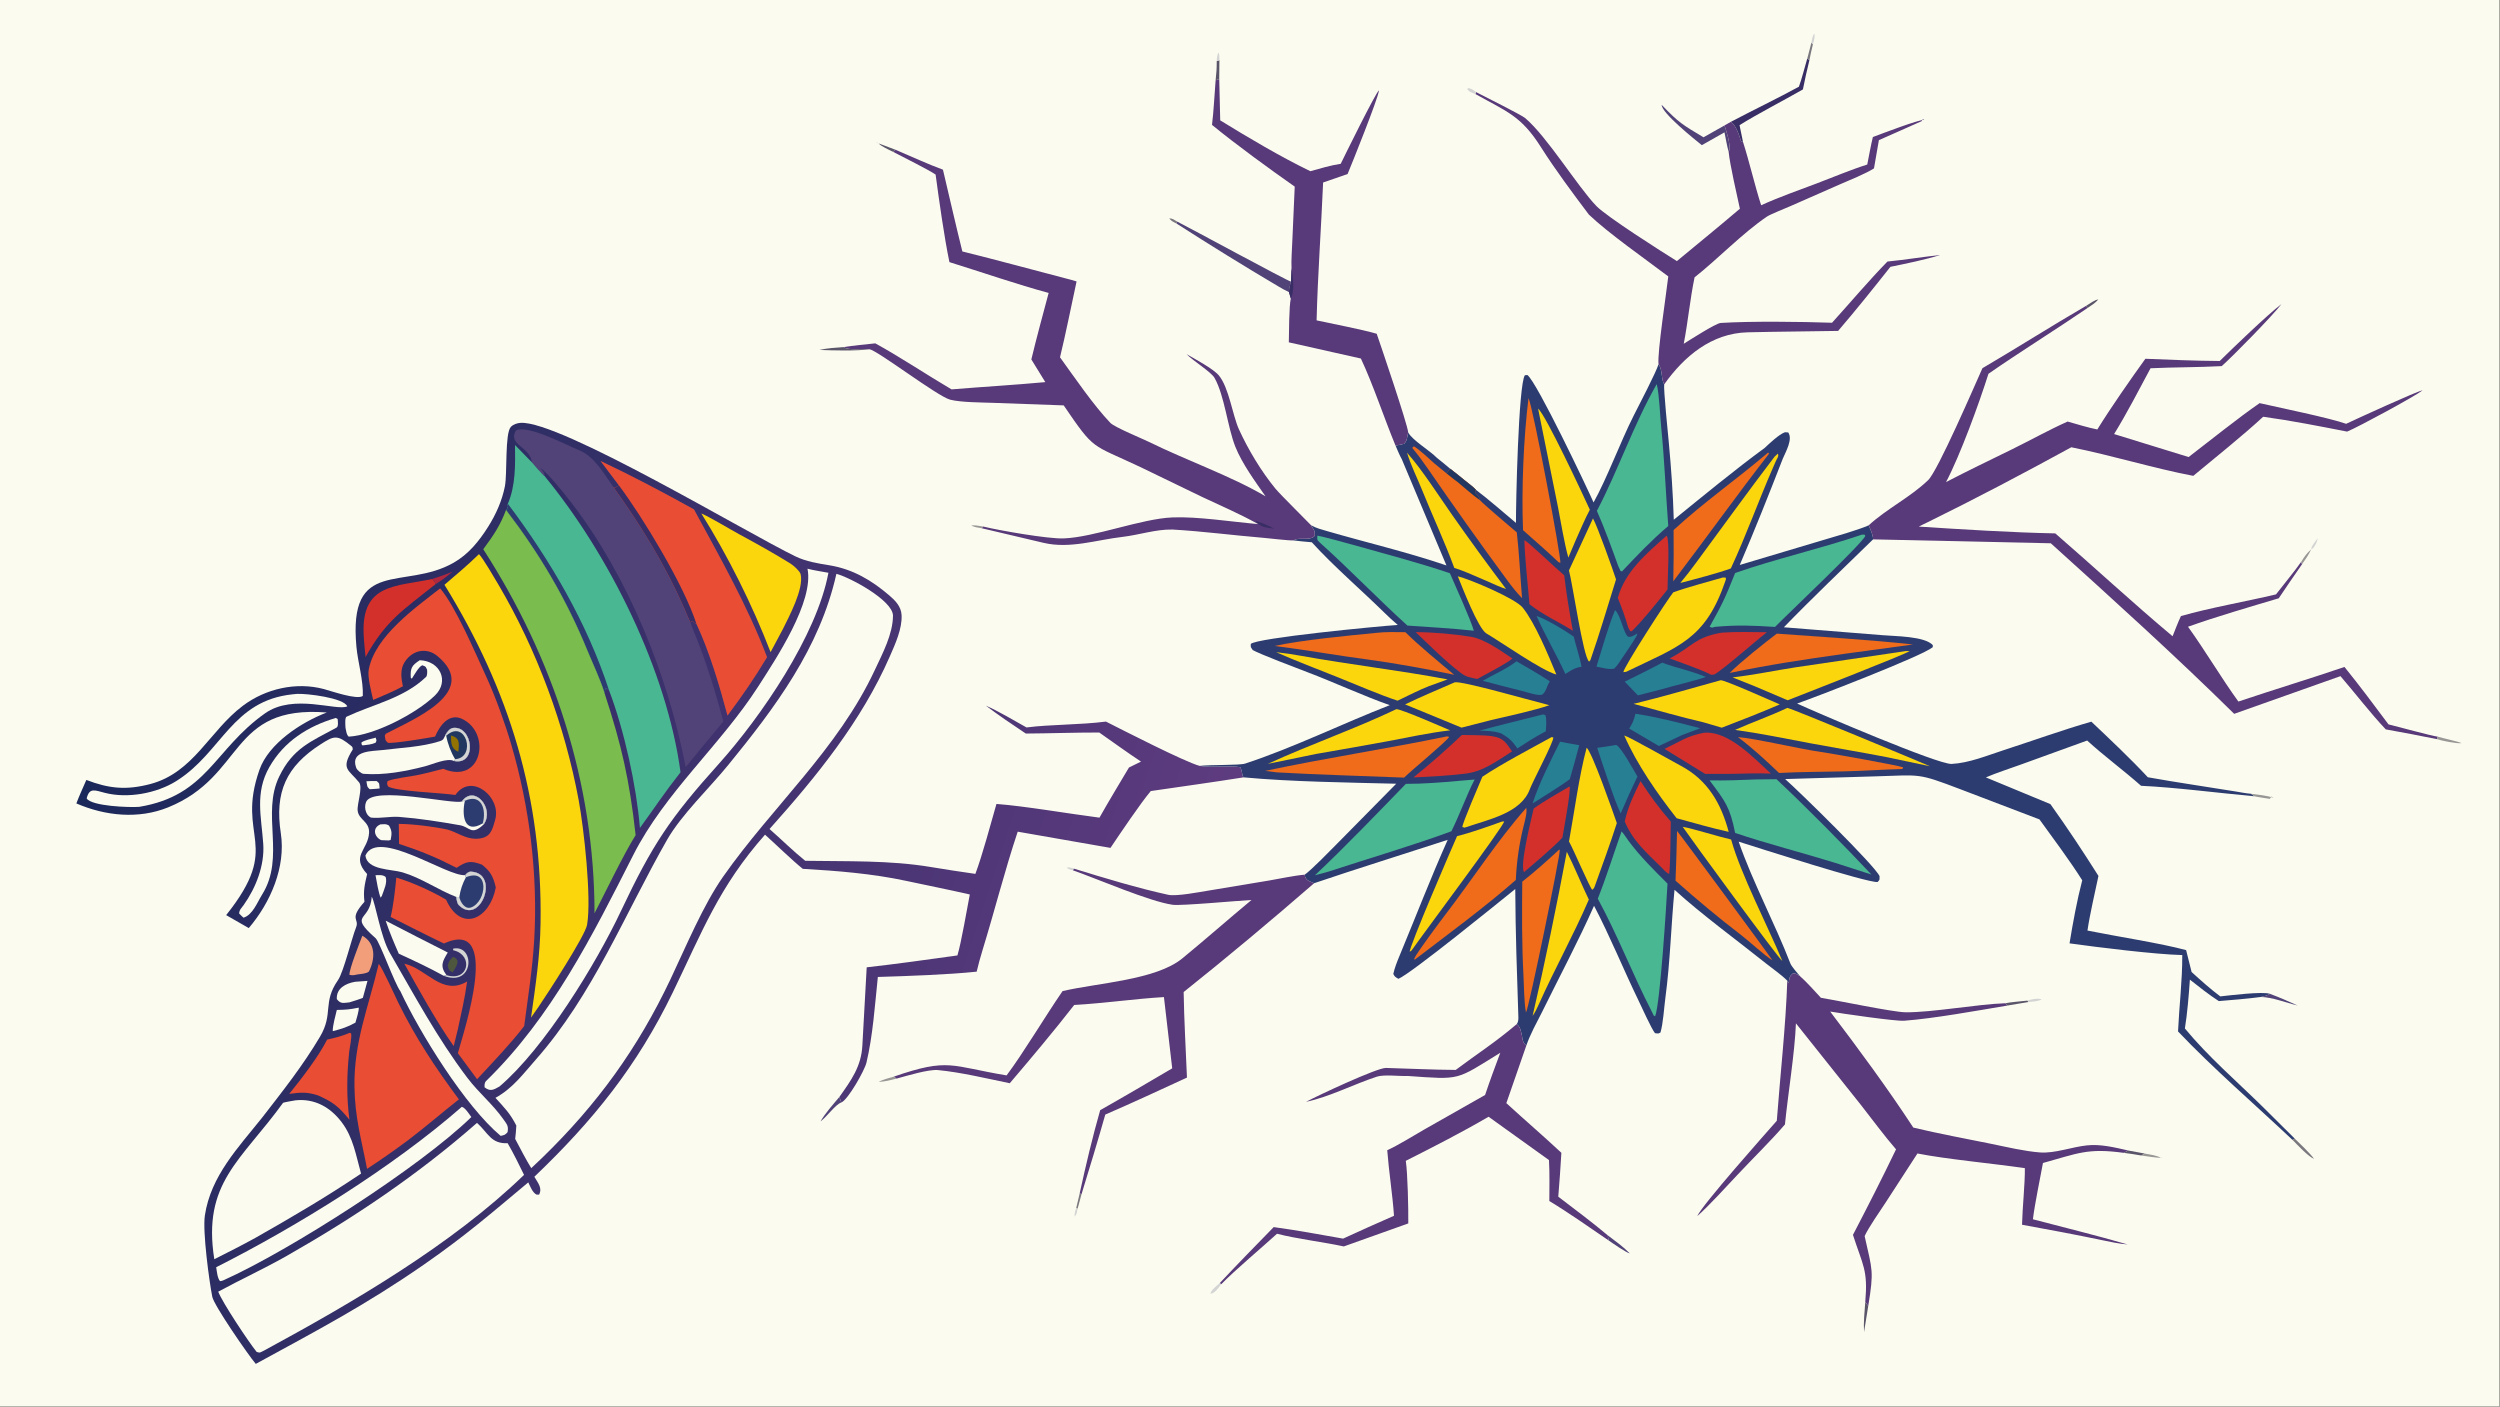 <?xml version="1.0" encoding="UTF-8"?> <svg xmlns="http://www.w3.org/2000/svg" xmlns:xlink="http://www.w3.org/1999/xlink" width="3839" height="2160" viewBox="0 0 3839 2160"><rect x="0" y="0" width="3839" height="2160" fill="#333333" stroke="none"/><path fill="#FBFCEF" transform="matrix(2.109 0 0 2.109 6.10352e-05 0)" d="M0 0L1820 0L1820 1024L0 1024L0 0Z"></path><defs><linearGradient id="gradient_0" gradientUnits="userSpaceOnUse" x1="59.745" y1="576.117" x2="817.753" y2="822.25"><stop offset="0" stop-color="#1B285A"></stop><stop offset="1" stop-color="#5E3B7F"></stop></linearGradient></defs><path fill="url(#gradient_0)" transform="matrix(2.109 0 0 2.109 6.10352e-05 0)" d="M62.87 567.885C79.322 574.226 91.954 575.45 109.327 570.902C140.958 562.621 152.532 532.138 176.851 513.87C193.427 501.418 215.699 496.319 235.858 501.733C240.985 503.084 260.132 509.837 264.165 506.716C264.665 495.5 260.558 482.231 259.512 470.887C253.46 405.273 294.217 430.254 330.227 409.77C341.128 403.57 348.846 393.983 355.43 383.546C361.114 374.534 365.511 364.646 367.611 354.167C369.448 344.996 367.502 315.41 371.982 310.805C373.747 308.992 376.482 308.068 378.951 307.894C407.251 305.902 544.478 388.422 579.195 405.12C587.129 408.935 595.37 410.187 603.943 411.599C620.869 414.387 634.504 422.4 647.472 433.507C651.932 437.326 656.108 441.607 656.458 447.757C657.023 457.692 651.793 469.036 647.885 477.971C627.183 525.301 594.453 565.461 560.306 603.617C568.985 611.203 577.367 619.584 586.307 626.765C616.452 627.266 647.749 626.288 677.489 631.247C688.322 633.054 699.317 634.743 710.189 636.286C715.488 622.114 721.177 600.354 725.542 585.369C746.234 586.909 778.684 592.566 800.538 595.344C807.474 583.078 814.792 570.965 822.008 558.856L830.781 554.524C820.826 547.954 810.221 540.235 800.395 533.358C782.872 533.333 764.62 533.998 746.914 534.112C736.757 527.326 727.585 521.166 717.829 513.803C727.024 517.827 738.471 524.651 747.431 529.671C764.963 527.408 786.152 527.851 805.258 525.402C816.434 531.04 862.868 554.887 873.52 557.666L874.312 557.781C882.744 558.943 896.021 557.273 903.109 558.621C904.635 561.812 904.28 564.884 905.48 566.01C883.07 569.558 860.38 572.704 837.913 575.98C830.766 584.359 815.155 607.526 808.556 617.364L741.015 605.558C731.559 633.838 724.231 663.101 715.451 691.625C713.843 696.848 712.397 702.174 711.126 707.491C690.143 709.676 660.416 710.694 639.178 711.344C637.106 731.092 635.514 754.537 630.866 773.789C629.477 779.543 617.522 800.565 612.672 802.701L611.123 798.758C619.703 786.67 627.021 776.65 627.885 761.526C628.975 742.459 630.051 723.4 631.055 704.325C652.932 701.851 675.29 698.707 697.104 695.669C699.903 686.575 704.087 661.703 706.133 651.285C690.693 647.748 675.171 644.686 659.69 641.36C635.214 636.102 609.542 634.05 584.539 632.619C577.01 626.606 564.718 614.647 557.032 607.74C523.474 645.655 511.253 678.467 489.824 722.686C463.908 776.164 431.956 815.866 389.074 856.826C391.63 861.248 395.077 864.952 392.506 869.839L390.596 869.804C387.625 868.109 386.19 864.102 384.648 860.908C356.933 884.015 339.201 899.557 308.621 920.786C266.108 950.3 230.694 968.784 186.23 993.076C180.608 986.417 155.81 950.52 154.564 944.206C152.385 933.164 147.403 896.82 149.167 885.012C153.481 856.119 173.612 835.451 190.904 813.71C205.86 794.404 220.485 775.968 232.959 754.916C243.087 737.826 234.553 730.247 246.156 713.559C250.108 707.876 256.248 682.666 259.25 675.278C261.916 668.715 253.732 669.67 265.37 656.603C264.406 648.566 265.538 644.086 267.316 636.412C255.142 623.215 268.043 618.977 268.728 606.407C269.176 598.171 261.177 596.947 260.437 590.339C259.722 586.059 264.375 573.281 261.468 569.682C253.797 560.185 247.795 560.166 256.857 545.679C256.663 544.076 256.874 544.057 255.573 542.988C245.558 534.827 243.238 535.672 233.704 541.777C208.388 557.987 199.897 576.713 204.465 606.703C208.197 631.197 197.07 657.037 181.135 675.75L164.673 666.315C206.311 614.177 171.367 610.505 188.908 560.507C195.56 541.547 218.955 526.007 237.95 518.784C166.487 513.112 178.71 565.048 122.391 587.864C100.913 596.565 76.732 594.164 55.598 584.989C57.617 579.588 60.534 573.264 62.87 567.885Z"></path><path fill="#FBFCEF" transform="matrix(2.109 0 0 2.109 6.10352e-05 0)" d="M608.994 417.818C618.701 420.343 649.732 436.898 650.202 448.107C650.145 461.787 642.542 475.865 637.064 487.636C610.11 545.556 562.411 587.106 526.481 638.364C511.961 659.078 499.391 689.361 488.236 712.907C464.293 763.445 434.909 804 394.884 842.908L386.824 850.553C382.911 844.3 378.676 835.899 375.117 829.267C375.542 826.347 375.725 822.56 375.95 819.556C371.467 810.718 367.332 806.604 360.739 799.361C373.333 792.415 380.875 782.011 390.038 771.625C431.912 724.162 454.815 665.595 485.721 611.456C496.084 593.302 516.423 573.938 530.081 557.203C564.375 515.181 596.918 471.907 608.994 417.818Z"></path><path fill="#E94D34" transform="matrix(2.109 0 0 2.109 6.10352e-05 0)" d="M320.482 428.398C332.084 442.193 346.032 475.39 353.926 492.424C360.616 506.86 367.878 527.091 372.344 542.371C385.652 587.91 391.733 637.011 388.963 684.413C387.718 705.484 384.413 726.228 381.67 747.09C371.75 760.006 358.47 773.88 347.377 785.81L333.377 766.833C337.741 750.802 365.658 667.695 323.228 686.975C310.296 680.827 297.228 674.085 284.408 667.642C286.447 659.57 287.792 647.225 288.563 638.97C299.953 642.352 314.602 648.985 324.779 655.031C335.734 679.474 356.711 669.148 361.002 646.171C359.144 638.268 357.186 634.543 350.971 629.584C342.815 626.545 339.757 626.929 332.483 631.877C317.183 624.044 306.777 619.822 290.558 614.451L290.362 599.88C300.507 599.929 315.944 601.891 325.84 604.04C332.875 606.019 338.632 610.623 346.236 610.738C356.967 610.618 358.268 605.035 360.573 596.789C365.123 580.508 343.755 562.811 332.12 578.085L331.554 578.835C321.363 577.241 288.028 576.198 282.559 572.632C281.619 570.281 281.778 571.282 282.164 568.776C286.604 566.693 299.809 565.307 305.339 564.066C311.309 562.725 316.694 561.365 322.669 559.76C350.781 571.635 357.953 534.353 336.974 523.685C326.964 518.595 320.074 528.524 316.784 536.33C312.057 537.245 285.45 541.703 282.358 540.795C280.157 538.465 280.852 539.499 280.159 535.699C280.384 535.235 280.608 534.77 280.832 534.306C299.828 524.183 350.419 504.046 318.411 477.619C310.99 471.491 300.642 472.853 294.701 481.974C291.169 487.396 292.124 493.738 293.342 499.709C286.551 503.427 278.868 506.561 271.716 509.643C270.39 503.983 267.452 492.9 268.489 487.461C273.156 462.992 302.736 442.335 320.482 428.398Z"></path><path fill="#514378" transform="matrix(2.109 0 0 2.109 6.10352e-05 0)" d="M387.245 336.614C386.244 325.284 369.606 324.136 375.594 313.492C384.303 308.887 412.826 324.318 421.134 327.568C432.684 332.087 439.605 344.66 446.562 354.552L448.094 354.944L450.635 353.409L437.269 335.654C460.496 346.639 482.828 358.415 505.285 370.905C524.123 405.736 544.443 441.372 558.496 478.502C548.915 494.5 540.761 506.107 529.718 521.03C524.034 499.667 516.467 474.115 507.011 454.084C505.436 453.758 505.633 453.485 504.281 452.096L502.715 453.102C503.517 455.69 504.726 458.672 505.768 461.222C514.364 482.274 520.758 503.387 526.715 525.318C517.426 536.248 508.366 547.436 499.281 558.543C486.423 491.786 457.278 419.303 415.485 365.318C410.844 359.322 399.019 344.486 393.197 340.445C395.35 343.322 396.314 343.611 396.61 346.761C395.172 345.885 388.457 338.123 387.245 336.614Z"></path><path fill="#E94D34" transform="matrix(2.109 0 0 2.109 6.10352e-05 0)" d="M437.269 335.654C460.496 346.639 482.828 358.415 505.285 370.905C524.123 405.736 544.443 441.372 558.496 478.502C548.915 494.5 540.761 506.107 529.718 521.03C524.034 499.667 516.467 474.115 507.011 454.084C505.436 453.758 505.633 453.485 504.281 452.096L502.715 453.102C501.058 449.997 499.565 445.996 498.121 442.722C484.239 411.24 466.629 382.53 446.562 354.552L448.094 354.944L450.635 353.409L437.269 335.654Z"></path><path fill="#382E65" transform="matrix(2.109 0 0 2.109 6.10352e-05 0)" d="M450.635 353.409C468.141 376.81 498.096 426.199 507.011 454.084C505.436 453.758 505.633 453.485 504.281 452.096L502.715 453.102C501.058 449.997 499.565 445.996 498.121 442.722C484.239 411.24 466.629 382.53 446.562 354.552L448.094 354.944L450.635 353.409Z"></path><path fill="#FBFCEF" transform="matrix(2.109 0 0 2.109 6.10352e-05 0)" d="M347.304 817.591C355.438 824.842 357.362 832.946 369.636 832.395C374.082 840.082 377.675 847.505 381.566 855.457C328.855 906.463 256.472 948.573 192.361 983.308C189.175 984.787 189.661 985.232 186.888 984.367C181.181 977.359 161.848 948.328 158.9 940.493C175.281 931.596 192.544 923.672 208.837 914.402C258.229 886.3 304.595 855.107 347.304 817.591Z"></path><path fill="#FCD60D" transform="matrix(2.109 0 0 2.109 6.10352e-05 0)" d="M348.748 403.473C351.71 406.466 360.458 421.519 362.971 425.785C390.945 473.281 411.296 528.38 421.369 582.744C425.013 602.415 430.875 653.971 427.454 673.402C426.048 681.382 398.716 723.411 392.218 732.929L386.644 740.963C390.004 717.211 393.231 696.154 393.592 672.01C394.959 580.778 370.962 502.538 323.628 425.79C332.578 418.093 340.244 411.792 348.748 403.473Z"></path><path fill="#4AB793" transform="matrix(2.109 0 0 2.109 6.10352e-05 0)" d="M374.995 324.044L387.245 336.614C388.457 338.123 395.172 345.885 396.61 346.761C443.578 403.9 485.584 488.331 495.501 562.282C483.797 577.147 476.708 588.06 465.936 602.851C463.388 572.091 454.552 531.747 443.422 502.525L441.09 500.941L440.099 504.431C437.178 494.869 431.451 482.839 427.623 473.507C412.243 436.014 393.061 403.506 368.429 371.322C371.983 368.446 367.608 371.421 369.782 366.799C375.521 353.447 375.167 338.207 374.995 324.044Z"></path><path fill="#2D3C70" transform="matrix(2.109 0 0 2.109 6.10352e-05 0)" d="M368.429 371.322C371.983 368.446 367.608 371.421 369.782 366.799C400.518 407.583 427.558 453.696 443.422 502.525L441.09 500.941L440.099 504.431C437.178 494.869 431.451 482.839 427.623 473.507C412.243 436.014 393.061 403.506 368.429 371.322Z"></path><path fill="#7ABC4D" transform="matrix(2.109 0 0 2.109 6.10352e-05 0)" d="M368.429 371.322C393.061 403.506 412.243 436.014 427.623 473.507C431.451 482.839 437.178 494.869 440.099 504.431C452.803 543.283 458.324 567.813 462.809 608.057C453.892 622.372 440.993 649.284 432.876 665.008C432.94 570.403 402.926 479.014 351.857 399.898C359.097 390.174 364.227 382.633 368.429 371.322Z"></path><path fill="#FBFCEF" transform="matrix(2.109 0 0 2.109 6.10352e-05 0)" d="M215.193 801.165C229.082 799.718 240.438 806.159 248.692 816.974C257.262 828.203 259.175 841.344 262.888 854.522C236.908 871.98 213.206 885.821 186.149 901.201C176.215 906.709 166.17 911.732 156.04 916.858C147.192 861.189 175.558 845.205 206.152 802.931C208.802 802.197 212.402 801.662 215.193 801.165Z"></path><path fill="#E94D34" transform="matrix(2.109 0 0 2.109 6.10352e-05 0)" d="M275.75 701.872C277.703 703.215 288.103 726.165 289.924 729.898C302.263 755.19 317.365 777.961 334.127 800.466C321.472 810.432 310.274 820.192 297.143 830.179C286.874 837.782 277.955 844.092 267.26 851.069C263.178 829.569 258.425 814.136 258.082 791.161C257.596 758.532 268.477 732.836 275.75 701.872Z"></path><path fill="#FBFCEF" transform="matrix(2.109 0 0 2.109 6.10352e-05 0)" d="M587.952 414.092C592.011 415.2 598.864 416.248 603.187 417.048C594.799 462.416 554.261 521.81 523.233 556.335C487.782 595.782 474.88 615.095 452.107 663.374C433.816 702.15 396.458 763.175 363.713 791.078C359.341 793.572 356.978 794.958 352.823 791.688C352.764 790.026 352.664 788.345 354.051 786.986C401.847 740.307 431.278 681.346 461.101 622.531C484.242 576.895 524.693 542.456 552.057 499.872C565.133 479.523 592.786 437.979 587.952 414.092Z"></path><path fill="#FCD60D" transform="matrix(2.109 0 0 2.109 6.10352e-05 0)" d="M510.651 373.861C516.753 376.413 531.79 385.526 538.409 389.106C550.499 395.645 564.101 403.193 575.776 410.49C577.794 411.752 582.393 415.85 582.945 418.065C585.544 428.496 574.293 449.367 570.001 458.1L561.075 474.85C547.79 440.389 530.229 405.164 510.651 373.861Z"></path><path fill="#FBFCEF" transform="matrix(2.109 0 0 2.109 6.10352e-05 0)" d="M336.264 805.89C338.678 806.503 341.568 811.12 343.198 813.339C305.941 849.697 210.883 910.56 162.855 932.118C161.777 932.681 161.477 932.599 160.207 932.813C158.264 930.565 157.929 925.848 157.416 922.689C216.515 892.818 286.197 849.693 336.264 805.89Z"></path><path fill="#FBFCEF" transform="matrix(2.109 0 0 2.109 6.10352e-05 0)" d="M216.368 505.233C223.168 504.869 250.27 508.067 252.861 514.31C245.15 517.93 213.742 504.73 193.002 519.375C155.708 545.709 151.048 579.266 101.38 587.473C94.245 588.032 66.776 587.041 63.104 581.369C65.068 573.252 69.047 575.389 76.316 577.275C92.815 581.553 113.955 577.738 128.403 568.675C161.663 547.81 168.668 510.108 213.166 505.534L216.368 505.233Z"></path><path fill="#FBFCEF" transform="matrix(2.109 0 0 2.109 6.10352e-05 0)" d="M270.677 652.908C273.388 657.525 277.125 682.223 283.927 693.945C301.847 724.827 318.541 756.119 340.263 784.752C348.83 796.045 358.424 803.531 366.397 814.797C369.193 818.747 370.362 819.784 369.581 824.334C367.831 826.422 367.244 826.437 364.543 827.054C338.595 805.336 305.746 752.243 291.529 721.726C287.339 716.223 276.458 685.768 273.501 683.146C253.125 665.078 269.464 671.511 270.677 652.908Z"></path><path fill="#FBFCEF" transform="matrix(2.109 0 0 2.109 6.10352e-05 0)" d="M336.253 583.554C345.48 570.954 360.274 588.734 352.223 600.234C343.137 608.781 342.263 602.147 334.841 600.85C320.352 598.316 305.316 595.915 290.653 594.801C283.966 594.293 277.035 596.05 270.06 595.31C268.363 594.364 267.403 593.286 266.636 591.477C265.652 589.158 265.592 586.327 266.537 583.987C271.431 571.875 330.199 585.999 336.253 583.554Z"></path><path fill="#2D3C70" transform="matrix(2.109 0 0 2.109 6.10352e-05 0)" d="M336.253 583.554C345.48 570.954 360.274 588.734 352.223 600.234L351.49 599.508C337.528 607.862 336.216 592.858 338.5 583.051L336.253 583.554Z"></path><path fill="#D3D4D3" transform="matrix(2.109 0 0 2.109 6.10352e-05 0)" d="M336.253 583.554C345.48 570.954 360.274 588.734 352.223 600.234L351.49 599.508C354.305 589.661 350.64 577.506 338.5 583.051L336.253 583.554Z"></path><path fill="#FBFCEF" transform="matrix(2.109 0 0 2.109 6.10352e-05 0)" d="M332.236 653.091C318.991 647.978 306.946 639.291 293.014 635.157C284.937 632.762 267.337 633.677 266.059 622.941C275.066 602.659 325.577 638.524 338.709 637.195C339.816 635.865 341.143 634.584 343.004 634.679C364.4 635.773 349.728 674.574 334.056 659.021C332.851 657.825 332.378 654.783 332.236 653.091Z"></path><path fill="#2D3C70" transform="matrix(2.109 0 0 2.109 6.10352e-05 0)" d="M338.709 637.195C339.816 635.865 341.143 634.584 343.004 634.679C364.4 635.773 349.728 674.574 334.056 659.021C332.851 657.825 332.378 654.783 332.236 653.091L334.451 653.124C335.224 647.796 336.733 643.479 339.222 638.757L338.709 637.195Z"></path><path fill="#D3D4D3" transform="matrix(2.109 0 0 2.109 6.10352e-05 0)" d="M338.709 637.195C339.816 635.865 341.143 634.584 343.004 634.679C364.4 635.773 349.728 674.574 334.056 659.021C332.851 657.825 332.378 654.783 332.236 653.091L334.451 653.124C335.148 656.855 338.613 662.401 343.096 660.704C354.315 656.459 356.848 631.469 339.222 638.757L338.709 637.195Z"></path><path fill="#FBFCEF" transform="matrix(2.109 0 0 2.109 6.10352e-05 0)" d="M324.327 535.119C325.379 533.073 327.51 530.325 329.879 530.022C344.266 528.181 347.797 557.53 330.566 554.099C325.825 551.563 315.005 556.525 309.398 557.974C295.053 561.68 279.562 564.578 264.747 563.447C262.998 563.313 259.931 560.698 259.343 558.995C254.686 546.195 271.373 547.026 278.572 546.117C292.601 544.345 306.528 543.972 320.019 539.756C323.075 538.801 323.063 537.732 324.327 535.119Z"></path><path fill="#21375F" transform="matrix(2.109 0 0 2.109 6.10352e-05 0)" d="M324.327 535.119C325.379 533.073 327.51 530.325 329.879 530.022C344.266 528.181 347.797 557.53 330.566 554.099L331.389 552.761C328.459 548.121 325.829 541.148 324.91 535.724L324.327 535.119Z"></path><path fill="#D3D4D3" transform="matrix(2.109 0 0 2.109 6.10352e-05 0)" d="M324.327 535.119C325.379 533.073 327.51 530.325 329.879 530.022C344.266 528.181 347.797 557.53 330.566 554.099L331.389 552.761C347.227 551.669 339.168 522.762 324.91 535.724L324.327 535.119Z"></path><path fill="#927202" transform="matrix(2.109 0 0 2.109 6.10352e-05 0)" d="M328.375 535.509C335.173 537.527 334.198 541.085 333.765 547.338C328.257 545.231 328.466 540.529 328.375 535.509Z"></path><path fill="#FBFCEF" transform="matrix(2.109 0 0 2.109 6.10352e-05 0)" d="M244.483 522.758L245.854 523.522C245.986 525.406 246.582 528.94 244.986 529.817C226.652 539.891 213.445 544.447 203.311 565.39C190.077 592.739 208.042 623.848 190.867 651.324C187.284 657.056 184.023 666.137 177.299 668.183C176.165 667.214 175.184 666.215 174.127 665.168C174.267 662.311 175.772 661.291 177.467 658.894C186.31 646.386 192.758 630.067 191.677 614.424C190.318 594.745 185.454 577.222 196.115 558.539C206.816 539.785 224.119 528.792 244.483 522.758Z"></path><path fill="#FBFCEF" transform="matrix(2.109 0 0 2.109 6.10352e-05 0)" d="M305.629 480.719C320.364 481.213 327.467 495.988 316.66 506.423C302.978 519.633 272.698 535.318 253.903 536.37C252.161 534.752 252.221 532.747 251.575 530.019C251.476 528.102 250.948 522.477 252.377 521.81C271.833 512.732 294.068 508.377 310.185 492.914C311.228 491.914 311.085 489.069 310.971 487.567C309.464 484.798 310.389 485.645 307.486 484.388C304.87 485.42 301.699 491.365 299.851 494.171L299.1 493.497C298.699 486.283 299.862 484.524 305.629 480.719Z"></path><path fill="#E94D34" transform="matrix(2.109 0 0 2.109 6.10352e-05 0)" d="M254.576 752.047L255.636 752.329C256.329 755.531 254.656 762.2 254.271 765.778C252.492 782.317 252.233 798.718 254.435 815.261C246.391 805.622 242.733 802.537 231.351 797.498C223.136 794.953 218.82 795.377 210.591 796.481C219.554 785.429 231.975 769.279 238.189 756.953C244.822 755.417 248.261 754.676 254.576 752.047Z"></path><path fill="#D4302B" transform="matrix(2.109 0 0 2.109 6.10352e-05 0)" d="M266.171 478.39C265.615 472.702 265.004 467.06 264.766 461.36C263.233 424.546 288.87 427.215 314.74 421.564C315.825 422.869 316.705 423.679 317.175 425.308C293.182 444.482 281.169 451.54 266.171 478.39Z"></path><path fill="#E94D34" transform="matrix(2.109 0 0 2.109 6.10352e-05 0)" d="M294.434 701.674C311.005 705.504 321.757 725.424 340.116 714.648C338.574 726.237 335.811 738.069 333.351 749.528L330.359 761.683C318.34 744.848 304.479 719.882 294.434 701.674Z"></path><path fill="#FBFCEF" transform="matrix(2.109 0 0 2.109 6.10352e-05 0)" d="M280.818 670.387C295.835 678.108 310.934 686.007 326.033 693.539C322.266 699.889 320.075 703.376 325.104 710.035L323.105 710.525C312.53 704.628 301.374 699.441 290.357 694.394C286.883 686.454 283.545 678.627 280.818 670.387Z"></path><path fill="#F29E7B" transform="matrix(2.109 0 0 2.109 6.10352e-05 0)" d="M263.822 681.331C273.792 686.901 273.199 698.242 268.63 707.374C266.737 708.997 263.084 709.103 260.394 709.484C257.626 710.06 257.116 710.331 254.421 709.811C254.224 705.629 261.867 686.517 263.822 681.331Z"></path><path fill="#FBFCEF" transform="matrix(2.109 0 0 2.109 6.10352e-05 0)" d="M258.595 714.85L267.581 714.203L264.202 726.538C261.269 727.772 257.557 728.85 254.47 729.832C249.996 730.226 248.133 731.184 245.238 727.476C244.769 719.541 251.786 716.009 258.595 714.85Z"></path><path fill="#FBFCEF" transform="matrix(2.109 0 0 2.109 6.10352e-05 0)" d="M261.179 733.687C261.572 735.619 259.448 742.249 258.803 744.588C252.595 748.05 248.957 749.019 242.298 750.815C242.046 747.428 244.366 739.047 245.24 735.349C252.647 735.185 253.972 735.082 261.179 733.687Z"></path><path fill="#FBFCEF" transform="matrix(2.109 0 0 2.109 6.10352e-05 0)" d="M277.015 600.233C280.054 600.167 280.663 599.684 283.133 600.998C285.573 604.983 285.317 607.06 284.432 611.595L283.016 611.948L277.543 611.724C272.607 609.495 270.756 602.846 277.015 600.233Z"></path><path fill="#FBFCEF" transform="matrix(2.109 0 0 2.109 6.10352e-05 0)" d="M273.417 637.254C276.382 637.225 278.617 636.786 280.809 638.538C282.102 642.932 279.689 647.494 278.06 652.257L277.199 653.623C275.687 650.776 274.129 640.988 273.417 637.254Z"></path><path fill="#D3D4D3" transform="matrix(2.109 0 0 2.109 6.10352e-05 0)" d="M325.104 710.035C341.304 715.054 344.68 695.744 330.731 692.081L329.946 691.881L329.947 690.722C346.017 687.341 345.485 719.061 323.105 710.525L325.104 710.035Z"></path><path fill="#4E563D" transform="matrix(2.109 0 0 2.109 6.10352e-05 0)" d="M329.881 696.641C332.458 697.993 331.609 697.206 333.171 699.584C333.273 702.794 331.281 705.16 329.509 708.037C326.733 706.533 326.655 705.849 325.983 703.103C326.735 699.697 327.557 699.086 329.881 696.641Z"></path><path fill="#FBFCEF" transform="matrix(2.109 0 0 2.109 6.10352e-05 0)" d="M266.782 568.863C269.506 568.703 271.511 568.604 274.28 568.702C276.674 570.779 275.957 570.132 276.412 574.101C273.936 574.348 271.733 574.544 269.23 574.654C266.972 572.792 267.494 572.266 266.782 568.863Z"></path><path fill="#FBFCEF" transform="matrix(2.109 0 0 2.109 6.10352e-05 0)" d="M273.54 537.085C274.251 539.613 274.382 538.69 273.463 540.81C270.276 542.157 267.392 542.331 263.967 542.76C262.971 541.577 263.275 542.264 263.229 540.563C265.49 538.931 270.605 537.866 273.54 537.085Z"></path><path fill="#B1283E" transform="matrix(2.109 0 0 2.109 6.10352e-05 0)" d="M329.552 416.208C324.811 420.16 322.475 422 317.175 425.308C316.705 423.679 315.825 422.869 314.74 421.564C319.896 419.853 324.543 418.359 329.552 416.208Z"></path><path fill="#2D3C70" transform="matrix(2.109 0 0 2.109 6.10352e-05 0)" d="M1207.61 265.152C1210.67 269.557 1209.23 275.151 1211.73 279.874C1211.17 283.233 1214.57 316.663 1215.09 322.226C1216.85 341.341 1218.13 359.102 1218.71 378.415C1238.94 362.016 1264.03 341.36 1284.8 326.213C1288.48 322.809 1295.18 316.38 1299.61 314.723L1302.02 314.847C1305.56 319.694 1300.28 328.85 1298.09 333.962C1287.75 360.568 1277.99 385.109 1266.75 411.356L1326.92 393.399C1335.8 390.753 1352.82 385.97 1360.63 382.494C1361.87 385.529 1363.91 389.619 1363.82 392.725C1343.11 412.916 1318.59 436.312 1298.87 456.728L1370.74 462.49C1379.85 463.295 1401.37 463.173 1407.3 469.715L1407.29 471.23C1399.61 477.649 1323.08 507.153 1308.51 512.282C1323.14 519 1411.16 556.732 1421.01 556.232C1433.72 555.586 1446.95 550.075 1458.99 546.173C1480.21 539.301 1501.32 531.637 1522.74 525.457C1536.43 538.42 1551 552.12 1563.87 565.927C1585.09 569.752 1606.53 572.812 1627.81 576.287C1631.29 576.855 1635.55 577.704 1639.02 577.96L1641.5 579.792C1615.89 577.483 1584.01 573.293 1558.95 572.152C1546.34 560.984 1531.34 549.91 1519.71 539.193L1471.04 556.825C1463.77 559.458 1452.75 563.051 1445.96 566.035L1492.93 585.491C1505.07 602.448 1516.79 620.136 1527.92 637.775C1525.44 649.621 1521.62 665.799 1519.92 677.555C1540.07 681.665 1573.76 686.861 1591.75 691.8C1593.09 697.101 1594.47 702.418 1595.74 707.736C1602.04 713.472 1609.77 720.435 1616.64 725.492C1623.22 724.779 1647.59 721.732 1652.8 723.632C1649.9 725.092 1649.21 725.234 1646.15 725.922C1635.9 727.258 1625.84 728.053 1615.55 728.914C1608.11 724.097 1601.45 718.743 1594.49 713.291C1593.78 723.785 1592.6 738.371 1590.85 748.832C1608.06 769.659 1628.3 786.987 1647.49 805.849C1655.32 813.542 1663.09 821.312 1670.86 829.064L1669.18 829.948C1642.15 804.482 1611.02 777.569 1585.86 751.001C1586.73 732.261 1589 714.342 1588.95 695.403C1568.93 694.896 1527.4 689.74 1506.86 686.877C1509.26 672.161 1512.35 655.3 1516.11 640.949C1506.95 626.44 1495.12 610.711 1484.98 596.632L1427.22 574.596C1395.84 562.672 1398.96 564.288 1365.36 565.284L1299.79 567.249C1309.39 575.613 1365.42 630.488 1368.55 637.971C1368.43 641.191 1368.9 640.148 1367.11 642.229C1359.11 642.752 1280.2 617.297 1265.96 612.824C1275.97 641.816 1292.48 672.684 1303.65 701.617C1304.43 703.643 1308.92 708.811 1310.54 710.695C1308.54 709.491 1307.8 708.77 1305.57 708.691C1302.67 711.292 1303.18 711.306 1302.34 715.869L1301.35 714.044C1296.93 709.608 1290.88 705.538 1285.92 701.559C1263.78 683.828 1240.28 666.908 1219.24 647.893C1216.73 673.922 1216.12 700.263 1212.63 726.258C1211.63 733.706 1211.02 745.052 1209.02 751.785C1206.99 752.837 1207.67 752.525 1205.05 752.29C1202.51 749.253 1195 732.536 1192.87 728.156C1181.99 705.715 1172.22 681.571 1160.65 659.525C1149.58 684.647 1135.04 711.958 1122.77 736.922C1118.85 744.609 1114.17 753.103 1111.38 761.184C1108.88 759.589 1108.55 756.902 1108.18 754.198C1107.2 750.502 1107.29 748.143 1104.37 745.67C1105.47 744.227 1105.61 742.339 1105.55 740.511C1104.51 709.38 1103.44 678.466 1103.29 647.306C1092.04 656.373 1027.63 708.789 1018.21 712.706C1016 711.374 1015.56 711.312 1014.48 709.109C1015.49 704.688 1017.11 700.542 1018.85 696.362C1030.6 668.081 1041.6 639.479 1054.09 611.508C1021.9 622.002 988.813 632.253 956.826 643.089C953.153 641.409 950.398 641.065 949.961 636.869C954.716 633.62 969.311 618.598 973.841 614.028L1016.61 570.646C981.928 569.774 939.65 569.213 905.48 566.01C904.28 564.884 904.635 561.812 903.109 558.621C896.021 557.273 882.744 558.943 874.312 557.781L873.52 557.666C880.729 556.724 902.434 557.331 906.574 555.986C940.366 545.014 979.171 526.136 1011.9 513.444C992.615 506.693 971.121 496.667 951.666 489.329C944.927 486.787 916.864 476.085 912.158 473.334C910.413 470.615 910.693 471.781 910.716 468.866C914.715 464.553 1003.23 455.96 1017.74 455.045C1014.41 452.248 1010.78 448.858 1007.67 445.805C990.553 428.995 971.283 412.562 955.144 394.836C951.028 394.597 946.051 393.942 941.88 393.508C945.518 390.738 953.468 394.2 957.284 390.172C957.464 386.033 956.967 386.646 954.613 382.446C957.99 384.457 962.548 385.628 966.329 386.724C995.141 395.078 1024.78 402.044 1053.17 411.699L1020.66 334.335C1019.13 331.7 1017.37 327.343 1016.09 324.42C1018.42 324.055 1020.06 323.738 1022.34 323.162C1024.73 320.479 1024.41 318.876 1025.33 314.874C1028.16 320.403 1041 328.009 1046.28 333.394C1047.58 334.457 1055.24 340.569 1055.94 341.338C1059.25 343.944 1062.89 346.692 1066.07 349.409C1067.67 350.689 1073.72 355.335 1074.6 356.613C1083.95 363.681 1094.69 373.097 1103.81 380.74C1103.68 368.495 1105.59 279.532 1110.3 273.205L1112.11 273.057C1119.03 278.054 1155.75 355.513 1160.3 365.831C1169.95 348.57 1180.02 321.404 1189.37 302.906C1192.99 295.751 1206.05 270.699 1207.61 265.152Z"></path><path fill="#F16C1A" transform="matrix(2.109 0 0 2.109 6.10352e-05 0)" d="M1028.24 326.098L1029.51 324.963C1033.87 327.697 1040.16 333.654 1044.25 337.318L1053.22 344.667L1055.94 341.338C1059.25 343.944 1062.89 346.692 1066.07 349.409C1067.67 350.689 1073.72 355.335 1074.6 356.613L1073.91 358.585C1075.7 360.612 1077.05 361.748 1077.73 364.342C1079.12 366.238 1101.31 385.018 1104.41 387.657C1106.12 402.398 1106.96 420.397 1108.23 435.516C1104.3 431.503 1100.81 427.045 1097.49 422.532C1077.78 395.813 1058.59 368.717 1039.74 341.388C1036.12 336.14 1032.36 330.967 1028.24 326.098Z"></path><path fill="#21375F" transform="matrix(2.109 0 0 2.109 6.10352e-05 0)" d="M1055.94 341.338C1059.25 343.944 1062.89 346.692 1066.07 349.409C1067.67 350.689 1073.72 355.335 1074.6 356.613L1073.91 358.585C1075.7 360.612 1077.05 361.748 1077.73 364.342C1073.26 361.301 1065.39 354.382 1060.96 350.705C1059.69 349.927 1054.68 345.809 1053.22 344.667L1055.94 341.338Z"></path><path fill="#4AB793" transform="matrix(2.109 0 0 2.109 6.10352e-05 0)" d="M1206.3 279.698C1208.23 287.801 1208.63 301.965 1209.52 310.843C1211.91 334.804 1212.89 359.025 1214.68 382.983C1201.78 394.013 1192.68 403.737 1181.01 416.052L1179.95 415.756L1178.3 412.207C1173.74 399.521 1168.15 384.183 1162.73 371.969C1178.19 342.555 1189.41 309.177 1206.3 279.698Z"></path><path fill="#4AB793" transform="matrix(2.109 0 0 2.109 6.10352e-05 0)" d="M1180.68 605.381C1182.18 606.854 1184.53 610.612 1185.99 612.569C1194.43 623.86 1204.2 633.428 1214.14 643.394C1213.38 657.855 1208.83 730.371 1205.16 739.866L1204.2 739.588L1202.73 736.593C1188.67 709.333 1178.29 681.835 1163.38 654.35C1169.56 638.802 1175.04 621.351 1180.68 605.381Z"></path><path fill="#4AB793" transform="matrix(2.109 0 0 2.109 6.10352e-05 0)" d="M959.191 390.008C962.259 390.398 980.817 395.487 984.648 396.57C1007.88 403.143 1032.92 409.647 1055.71 417.403C1059.63 426.553 1070.85 451.225 1073.12 459.231C1057.85 457.528 1040.17 456.593 1024.76 455.474C1003.12 435.906 982.724 414.515 960.958 395.02C958.713 393.009 959.136 392.719 959.191 390.008Z"></path><path fill="#4AB793" transform="matrix(2.109 0 0 2.109 6.10352e-05 0)" d="M1278.79 567.522L1293.51 567.362C1313.74 586.269 1343.65 616.492 1362.6 636.769L1336.07 628.216C1312.39 620.874 1286.43 614.274 1263.38 606.474C1259.65 587.731 1256.23 583.414 1244.76 568.22C1256.57 568.408 1267 568.024 1278.79 567.522Z"></path><path fill="#4AB793" transform="matrix(2.109 0 0 2.109 6.10352e-05 0)" d="M1355.67 389.304L1357.69 389.325L1358.17 390.225C1355.65 396.006 1300.79 447.889 1292.45 456.462C1275.68 455.442 1265.73 454.924 1248.78 456.408C1246.15 457.04 1246.98 457.239 1244.83 456.352C1254.31 439.255 1255.86 436.042 1263.4 417.205C1291.93 407.185 1325.77 399.464 1355.67 389.304Z"></path><path fill="#4AB793" transform="matrix(2.109 0 0 2.109 6.10352e-05 0)" d="M1062.43 568.537L1073.69 567.607C1068.13 578.217 1062.79 593.217 1056.78 605.26C1029.06 615.498 995.911 625.23 967.319 634.618L957.406 637.314C978.521 617.535 1003.41 591.629 1023.63 570.751C1036 570.776 1050.14 569.705 1062.43 568.537Z"></path><path fill="#FCD60D" transform="matrix(2.109 0 0 2.109 6.10352e-05 0)" d="M1182.63 535.519C1186.04 536.362 1217.54 554.233 1224.06 557.716C1243.45 568.082 1253.16 585.001 1258.69 605.691C1246.05 602.89 1233.29 599.199 1220.79 595.766C1206.56 577.658 1191.92 556.604 1182.63 535.519Z"></path><path fill="#FCD60D" transform="matrix(2.109 0 0 2.109 6.10352e-05 0)" d="M1155.26 544.414C1159.24 547.637 1174.36 591.068 1177.24 599.292C1172.4 614.508 1166.62 630.056 1161.22 645.137C1160.61 646.818 1160.66 646.703 1159.34 647.916C1157.39 645.895 1145.7 618.56 1142.42 612.679C1146.35 591.078 1149.69 565.306 1155.26 544.414Z"></path><path fill="#FCD60D" transform="matrix(2.109 0 0 2.109 6.10352e-05 0)" d="M1254.43 420.491L1256.54 420.566C1256.73 421.814 1256.75 421.666 1256.36 422.796C1241.72 465.742 1222.53 470.505 1184.05 489.147L1182.01 489.406C1182.01 486.034 1214.32 436.172 1218.31 431.315C1228.37 427.619 1243.76 423.59 1254.43 420.491Z"></path><path fill="#F16C1A" transform="matrix(2.109 0 0 2.109 6.10352e-05 0)" d="M1111.29 588.236C1112.05 591.339 1110.4 597.389 1109.55 600.741C1106.14 614.271 1104.35 626.773 1103.69 640.711C1081.95 659.947 1053.13 681.088 1029.92 698.892L1029.76 697.935C1031.19 694.23 1049.15 670.183 1052.54 665.773C1071.98 640.443 1090.27 611.999 1111.29 588.236Z"></path><path fill="#FCD60D" transform="matrix(2.109 0 0 2.109 6.10352e-05 0)" d="M1159.88 377.474C1163.28 383.629 1174.24 414.457 1176.66 421.883C1170.4 441.895 1164.9 460.788 1157.99 480.669L1157.04 481.699C1152.69 478.27 1145.1 425.177 1142.39 415.352L1159.88 377.474Z"></path><path fill="#FCD60D" transform="matrix(2.109 0 0 2.109 6.10352e-05 0)" d="M1061.46 419.61C1070.2 421.713 1103.37 435.779 1108.67 442.378C1117.77 453.709 1127.33 476.897 1133.19 491.108C1122.7 488.415 1092.9 467.427 1082.28 461.229C1076.32 457.75 1064.74 427.678 1061.46 419.61Z"></path><path fill="#FCD60D" transform="matrix(2.109 0 0 2.109 6.10352e-05 0)" d="M1252.83 495.293C1255.27 494.853 1290.79 510.717 1295.88 512.902C1281.62 519.002 1268.16 524.328 1253.65 529.85L1240.36 525.946C1223.73 522.086 1206.03 516.97 1189.46 512.486C1210.56 507.385 1231.84 501.063 1252.83 495.293Z"></path><path fill="#FCD60D" transform="matrix(2.109 0 0 2.109 6.10352e-05 0)" d="M1059.19 496.825C1064.31 495.502 1118.22 511.134 1128.13 513.46C1117.91 517.143 1096.73 521.708 1085.81 524.27L1064.17 529.812L1023.08 512.878C1034.46 507.369 1047.51 501.941 1059.19 496.825Z"></path><path fill="#FCD60D" transform="matrix(2.109 0 0 2.109 6.10352e-05 0)" d="M1129.71 536.716L1130.98 536.948C1131.63 539.466 1115.79 569.412 1113.98 574.424C1107.64 592.003 1084.31 596.494 1066.38 602.637L1064.76 602.156C1064.96 598.948 1077.17 570.768 1079.33 565.571C1093.28 556.215 1114.58 545.062 1129.71 536.716Z"></path><path fill="#F16C1A" transform="matrix(2.109 0 0 2.109 6.10352e-05 0)" d="M1002.03 460.801C1009.03 459.982 1016.22 460.235 1023.28 460.308C1032.99 470.001 1048.18 482.41 1058.78 491.303C1040.29 487.357 1015.29 482.794 996.627 480.309C973.682 477.306 951.193 473.206 928.019 470.341C948.235 465.943 981.094 462.88 1002.03 460.801Z"></path><path fill="#F16C1A" transform="matrix(2.109 0 0 2.109 6.10352e-05 0)" d="M1053.6 536.161L1055.16 536.543C1053.45 539.704 1027.84 560.762 1022.36 566.188C991.136 564.914 961.302 564.165 929.806 562.384L921.208 561.315C964.58 552.026 1009.51 545.295 1053.6 536.161Z"></path><path fill="#F16C1A" transform="matrix(2.109 0 0 2.109 6.10352e-05 0)" d="M1112.94 289.857C1116.43 297.417 1137.07 407.314 1136.11 409.888L1134.66 409.198C1126.83 401.663 1117.13 393.355 1108.95 386.031C1107.77 356.666 1109.31 319.122 1112.94 289.857Z"></path><path fill="#FCD60D" transform="matrix(2.109 0 0 2.109 6.10352e-05 0)" d="M1301.39 515.436C1304.39 515.74 1397.89 554.691 1405.29 557.933L1373.19 551.174C1354.89 547.626 1336.27 544.594 1317.91 541.138C1299.87 537.741 1281.46 533.927 1263.31 531.456C1275.96 525.845 1288.6 521.45 1301.39 515.436Z"></path><path fill="#FCD60D" transform="matrix(2.109 0 0 2.109 6.10352e-05 0)" d="M1387.68 474.067L1390.39 474.076C1388.18 476.14 1309.53 506.796 1301.63 509.879L1278.14 499.874L1261.53 493.229C1276.79 491.497 1292.26 488.227 1307.53 485.862L1387.68 474.067Z"></path><path fill="#F16C1A" transform="matrix(2.109 0 0 2.109 6.10352e-05 0)" d="M1135.27 618.615L1135.67 618.863C1136.49 620.9 1113.12 734.625 1111.09 737.157C1109.69 730.048 1109.67 717.826 1109.27 710.357C1108.05 687.465 1108.17 664.858 1108.39 641.937C1118.29 634.108 1126.05 627.113 1135.27 618.615Z"></path><path fill="#F16C1A" transform="matrix(2.109 0 0 2.109 6.10352e-05 0)" d="M1293.73 461.358C1326.32 463.768 1360.5 465.746 1392.9 469.248L1343 476.043C1313.02 480.251 1289.04 483.858 1259.42 489.98C1266.58 482.595 1285.19 467.823 1293.73 461.358Z"></path><path fill="#FCD60D" transform="matrix(2.109 0 0 2.109 6.10352e-05 0)" d="M1016.71 516.357C1019.91 516.107 1051.03 529.756 1055.87 531.777C1040.4 533.541 1025.7 536.862 1010.43 539.695C993.099 542.908 975.694 545.909 958.332 548.944L923.148 556.178C953.878 542.041 986.144 530.939 1016.71 516.357Z"></path><path fill="#FCD60D" transform="matrix(2.109 0 0 2.109 6.10352e-05 0)" d="M1292.07 332.546L1294.51 330.265C1294.89 331.534 1294.93 331.45 1294.59 332.717C1293.14 335.268 1292.02 338.024 1290.85 340.713C1280.29 364.949 1271.41 389.893 1260.26 413.876C1251.18 417.3 1233.12 421.943 1223.46 424.475C1227.56 419.602 1231.4 414.548 1235.18 409.427C1254.12 383.787 1272.75 357.903 1292.07 332.546Z"></path><path fill="#D4302B" transform="matrix(2.109 0 0 2.109 6.10352e-05 0)" d="M1213.48 390.073C1213.53 390.122 1213.59 390.161 1213.63 390.221C1215.96 393.973 1214.1 422.414 1214.15 429.209C1206.18 439.095 1197.06 450.782 1188.14 459.605L1186.94 459.554L1185.49 456.712C1183.08 448.554 1181.17 443.263 1177.95 435.378C1183.29 416.044 1198.77 403.127 1213.48 390.073Z"></path><path fill="#FCD60D" transform="matrix(2.109 0 0 2.109 6.10352e-05 0)" d="M1140.83 620.2C1145.96 630.188 1151.57 644.115 1156.85 655.014C1145.78 680.78 1131.95 705.459 1120.5 731.135C1119.32 733.591 1117.55 737.666 1115.92 739.649C1124.6 702.465 1133.86 657.651 1140.83 620.2Z"></path><path fill="#D4302B" transform="matrix(2.109 0 0 2.109 6.10352e-05 0)" d="M1240.66 533.555L1241.93 533.491C1258.99 532.738 1277.04 551.911 1289.43 563.284C1280.69 562.846 1270.54 563.271 1261.69 563.439L1241.51 563.482L1211.98 545.294C1222.81 540.178 1228.56 535.749 1240.66 533.555Z"></path><path fill="#F16C1A" transform="matrix(2.109 0 0 2.109 6.10352e-05 0)" d="M1221.08 605.057C1222.39 606.229 1290.03 697.997 1290.54 699.212C1284.88 695.806 1273.58 685.278 1267.73 680.802C1251.01 668.029 1235.75 655.186 1219.98 641.243C1220.55 629.243 1220.76 617.077 1221.08 605.057Z"></path><path fill="#FCD60D" transform="matrix(2.109 0 0 2.109 6.10352e-05 0)" d="M1093.63 598.191L1095.21 598.083C1095.23 601.21 1035.42 680.988 1027.83 692.012L1026.49 693.003C1025.77 689.957 1057.35 616.828 1060.91 608.811C1070.32 606.544 1084.58 601.476 1093.63 598.191Z"></path><path fill="#FCD60D" transform="matrix(2.109 0 0 2.109 6.10352e-05 0)" d="M929.221 474.877C935.298 475.522 941.788 476.507 947.821 477.601C982.924 483.961 1019.01 488.068 1054.01 494.673L1040.61 499.523C1034.16 501.922 1024.1 507.089 1017.61 510.188C1003.89 505.64 987.772 498.593 974.122 493.125C959.52 487.276 943.424 481.21 929.221 474.877Z"></path><path fill="#F16C1A" transform="matrix(2.109 0 0 2.109 6.10352e-05 0)" d="M1287.4 329.518L1288.07 330.329C1264.31 360.915 1241.82 392.444 1218.34 423.254C1218.62 410.599 1218.75 398.592 1218.58 385.937C1240.41 365.77 1264.8 348.795 1287.4 329.518Z"></path><path fill="#FCD60D" transform="matrix(2.109 0 0 2.109 6.10352e-05 0)" d="M1225.2 602.009C1233.42 603.506 1250.47 608.978 1260.45 611.269C1267.37 636.292 1287.53 675.151 1297.78 699.764C1294.61 697.507 1230.78 610.208 1225.2 602.009Z"></path><path fill="#F16C1A" transform="matrix(2.109 0 0 2.109 6.10352e-05 0)" d="M1265.44 536.701C1277.85 537.606 1311.53 545.555 1324.99 547.366C1331.08 548.185 1381.64 557.148 1385.73 558.698L1385.13 559.929C1371.25 560.291 1357.22 561.292 1343.29 561.628C1327.31 562.014 1311.31 561.955 1295.36 562.809C1285.15 553.12 1276.65 545.18 1265.44 536.701Z"></path><path fill="#FCD60D" transform="matrix(2.109 0 0 2.109 6.10352e-05 0)" d="M1024.48 329.618C1035.59 342.15 1047.39 360.741 1057.2 374.739C1070.11 393.158 1082.99 410.868 1096.58 428.832C1091.91 427.785 1069.54 416.626 1058.89 413.521C1052.06 394.776 1042.89 375.306 1035.42 356.744C1031.87 347.942 1027.19 338.645 1024.48 329.618Z"></path><path fill="#FCD60D" transform="matrix(2.109 0 0 2.109 6.10352e-05 0)" d="M1119.91 297.558C1125.4 301.814 1152.89 360.887 1157.59 371.149C1154.33 377.078 1150.25 386.837 1147.34 393.244L1141.94 405.984C1138.87 394.982 1136.64 380.576 1134.34 368.963L1119.91 297.558Z"></path><path fill="#D4302B" transform="matrix(2.109 0 0 2.109 6.10352e-05 0)" d="M1194.49 568.729C1201.73 579.916 1207.83 588.161 1216.53 598.199C1216.26 607.257 1216.35 628.409 1215.37 636.258C1213.61 635.952 1211.45 633.256 1209.88 631.72C1199.08 620.933 1188.86 612.37 1183.01 598.08C1185.61 586.751 1189.39 579.241 1194.49 568.729Z"></path><path fill="#D4302B" transform="matrix(2.109 0 0 2.109 6.10352e-05 0)" d="M1030.8 460.279C1043.16 460.279 1058.74 461.662 1070.92 463.637C1080.85 465.247 1092.7 473.79 1101.24 479.496C1097.99 482.005 1094.36 484.011 1090.81 486.085L1075.66 494.358C1070.62 493.368 1067.67 493.072 1063.46 489.846C1051.99 481.06 1041.28 470.227 1030.8 460.279Z"></path><path fill="#D4302B" transform="matrix(2.109 0 0 2.109 6.10352e-05 0)" d="M1064.45 535.149C1071.38 535.365 1080.11 535.085 1086.72 536.097C1094.8 537.334 1096.78 541.005 1100.93 547.125C1089.09 554.547 1079.61 562.15 1065.71 563.421C1053.6 564.885 1041.37 565.497 1029.19 566.037C1041.07 556.487 1053.42 545.641 1064.45 535.149Z"></path><path fill="#D4302B" transform="matrix(2.109 0 0 2.109 6.10352e-05 0)" d="M1109.94 393.279C1113.38 395.109 1133.59 414.523 1138.94 418.915C1140.42 431.891 1142.85 446.454 1145.22 459.267C1134.44 452.421 1123.76 447.95 1113.64 439.937C1112.44 425.192 1110.32 407.81 1109.94 393.279Z"></path><path fill="#D4302B" transform="matrix(2.109 0 0 2.109 6.10352e-05 0)" d="M1253.51 460.663C1264.14 459.879 1275.76 460.246 1286.49 460.356C1278.08 466.84 1254.49 487.71 1248.12 491.151L1245.98 491.323C1239.26 487.736 1223.39 482.262 1215.72 479.42C1232.75 470.601 1233.64 464.18 1253.51 460.663Z"></path><path fill="#D4302B" transform="matrix(2.109 0 0 2.109 6.10352e-05 0)" d="M1142.83 572.625C1144.01 574.968 1138.49 604.881 1137.59 609.908C1131.18 616.856 1117.11 628.64 1109.69 634.997C1106.28 630.387 1115.3 595.031 1116.72 588.702C1124.19 583.305 1134.72 577.43 1142.83 572.625Z"></path><path fill="#267F93" transform="matrix(2.109 0 0 2.109 6.10352e-05 0)" d="M1176.12 542.508L1176.9 542.494C1180.38 544.012 1189.69 561.048 1192.26 565.439C1187.85 574.47 1184.03 583.114 1180.02 592.304C1174.76 580.859 1167.06 556.942 1162.94 544.511C1167.19 544.052 1171.86 543.194 1176.12 542.508Z"></path><path fill="#267F93" transform="matrix(2.109 0 0 2.109 6.10352e-05 0)" d="M1210.29 482.504C1220.42 486.429 1230.74 488.122 1242.03 492.919C1233.64 495.854 1219.05 499.119 1209.68 501.915L1192.58 506.289L1183 496.344C1192.11 491.814 1201.33 487.318 1210.29 482.504Z"></path><path fill="#267F93" transform="matrix(2.109 0 0 2.109 6.10352e-05 0)" d="M1135.93 540.027C1140.49 540.982 1145.25 541.773 1149.85 542.602C1147.66 551.009 1145.44 559.016 1142.98 567.348C1138.23 570.934 1130.69 575.563 1125.53 578.94L1115.94 584.975C1119.86 571.994 1129.66 552.535 1135.93 540.027Z"></path><path fill="#267F93" transform="matrix(2.109 0 0 2.109 6.10352e-05 0)" d="M1190.82 519.702C1207.14 522.182 1222.02 526.103 1237.93 530.259L1224.63 535.24L1207.85 543.179L1186.25 530.491C1189.02 525.935 1189.48 524.859 1190.82 519.702Z"></path><path fill="#267F93" transform="matrix(2.109 0 0 2.109 6.10352e-05 0)" d="M1104.21 481.514C1112.67 486.343 1120.21 490.751 1128.44 496.044C1126.08 499.76 1125.73 503.878 1122.78 505.84C1119.9 506.811 1111.3 503.868 1107.49 502.908C1098.26 500.674 1088.83 498.096 1079.62 495.7C1087.83 490.928 1096.54 487.368 1104.21 481.514Z"></path><path fill="#267F93" transform="matrix(2.109 0 0 2.109 6.10352e-05 0)" d="M1175.96 444.198C1180.17 448.156 1181.94 460.687 1185.37 463.591C1188.12 464.023 1189.69 462.664 1192.21 461.203L1191.55 463.171L1191.31 461.7L1191.78 462.782C1188.12 469.168 1182.77 476.686 1178.58 482.904C1177.51 484.592 1176.74 485.332 1175.36 486.798C1171.58 487.781 1166.7 486.151 1162.42 485.376C1166.09 473.63 1171.37 455.012 1175.96 444.198Z"></path><path fill="#267F93" transform="matrix(2.109 0 0 2.109 6.10352e-05 0)" d="M1118.82 448.488C1126.15 451.012 1139.56 459.057 1145.89 463.596C1147.03 468.848 1151.32 482.128 1151.47 485.566L1149.62 485.78C1145.62 486.788 1143.28 488.531 1139.77 490.723C1133.16 476.227 1124.99 462.723 1118.82 448.488Z"></path><path fill="#267F93" transform="matrix(2.109 0 0 2.109 6.10352e-05 0)" d="M1123.63 520.151L1125.25 520.744C1126.28 524.124 1125.74 528.796 1125.55 532.437C1117.87 536.501 1112.16 540.135 1104.85 544.885C1101.11 539.547 1098.76 537.284 1093.16 534.043C1087.59 532.128 1083.2 532.219 1077.35 531.943C1092.67 527.81 1108.24 524.08 1123.63 520.151Z"></path><path fill="#583979" transform="matrix(2.109 0 0 2.109 6.10352e-05 0)" d="M1616.22 262.85C1625.58 253.613 1651.24 228.903 1661.17 221.409C1654.81 229.807 1625.4 259.777 1617.66 266.579C1600.12 267.51 1583.01 267.341 1565.84 268.133C1557.43 283.824 1548.59 301.01 1539.31 316.046L1593.57 332.779C1609.03 320.91 1629.42 304.498 1645.27 293.527C1659.3 296.758 1696.08 304.24 1708.27 308.589C1714.33 305.705 1761.04 284.233 1763.93 284.238C1757.55 289.019 1717.52 310.718 1708.98 314.261C1689.25 310.394 1667.78 306.157 1647.86 303.446C1633.07 317.133 1612.63 333.467 1596.97 346.476C1568.03 340.969 1537.77 331.571 1508.15 325.658C1473.58 344.567 1438.73 362.974 1403.36 380.335C1401.27 381.36 1399.15 382.329 1397.11 383.434C1429.34 385.487 1464.24 387.723 1496.49 388.372C1524.46 412.596 1553.92 439.884 1581.9 463.266C1583.73 458.729 1585.91 452.867 1587.99 448.56C1609.07 442.527 1635.28 437.994 1657.21 432.777C1662.38 426.031 1670.83 415.845 1675.38 409.297L1676.2 410.755C1670.59 418.936 1664.63 427.356 1659.2 435.618C1638.61 441.765 1613.29 449.108 1593.13 456.34C1605.84 474.01 1617.17 493.355 1629.81 510.817C1655.48 502.172 1681.32 494.382 1707.05 485.616C1718.22 499.409 1728.5 513.222 1739.1 527.432C1745.52 528.965 1770.5 535.872 1774.99 536.387L1774.35 538.184C1761.87 535.653 1749.65 533.315 1737.11 531.075C1725.98 519.286 1714.91 504.805 1704.13 492.307L1626.74 519.752C1584.51 478.068 1537.34 435.416 1493.23 395.57L1363.82 392.725C1363.91 389.619 1361.87 385.529 1360.63 382.494C1373.82 370.38 1390.82 362.161 1403.91 349.607C1411.01 342.788 1437.57 281.212 1443.44 268.097C1468.87 253.172 1493.76 237.33 1519.08 222.608L1519.92 224.285C1496.39 240.32 1470.63 256.324 1447.83 272.15C1440.94 293.945 1427.25 331.461 1416.94 351.009C1432.65 342.842 1448.71 335.134 1464.62 327.327C1478.1 320.709 1491.83 313.033 1505.47 306.933C1512.43 308.932 1520.07 311.297 1527.09 312.705C1536.95 296.75 1551.05 276.561 1562.08 261.225C1579.86 261.961 1598.43 262.724 1616.22 262.85Z"></path><path fill="#583979" transform="matrix(2.109 0 0 2.109 6.10352e-05 0)" d="M652.097 109.068C662.295 113.381 676.494 119.911 686.575 123.541C691.255 143.281 695.816 163.428 700.703 183.084C725.762 189.309 750.677 196.121 775.662 202.636C778.41 203.352 781.174 204.032 783.872 204.925C779.965 222.906 776.131 242.408 771.811 260.169C782.624 275.09 795.943 294.775 808.481 307.912C811.541 311.119 832.199 319.576 837.175 322.037C862.957 334.791 897.301 347.015 921.46 361.4C914.027 350.736 904.349 337.501 899.481 325.297C893.821 311.11 891.651 288.129 884.314 275.131C881.9 270.853 868.908 262.905 863.872 257.818C869.851 261.263 883.506 268.561 887.488 273.376C894.874 282.305 897.468 302.492 902.087 312.598C908.946 327.606 918.313 343.154 928.7 355.837C932.245 360.167 954.459 382.101 954.613 382.446C956.967 386.646 957.464 386.033 957.284 390.172C953.468 394.2 945.518 390.738 941.88 393.508C937.822 393.622 924.682 391.995 919.984 391.607C897.995 389.788 875.651 386.815 853.633 385.563C841.552 385.327 829.255 389.533 817.358 390.911C798.211 393.128 778.971 399.782 759.79 395.244C744.822 391.702 729.75 388.198 714.743 384.607L715.835 383.374C727.823 386.293 763.207 392.463 774.457 392.032C796.843 391.176 831.019 377.682 853.653 376.735C871.876 375.972 897.14 379.993 916.057 381.595C902.002 373.79 890.093 368.858 875.717 362.034L830.226 340.022C793.995 322.89 797.332 328.657 774.498 295.171L723.231 293.323C714.793 293.009 699.84 293.043 691.859 291.024C682.693 288.705 638.341 254.666 633.062 254.329C627.713 253.75 617.734 255.282 614.195 252.719C621.766 251.547 629.654 250.813 637.294 250.005C654.293 259.234 675.389 273.266 692.827 283.514C715.523 281.634 738.494 280.322 761.114 278.23L750.937 261.708C754.801 245.583 759.273 229.34 763.543 213.295C741.355 207.319 713.634 197.808 691.291 190.855C687.642 173.475 683.613 144.974 681.241 127.111C676.224 123.614 657.165 114.197 650.307 110.572L652.097 109.068Z"></path><path fill="#382E65" transform="matrix(2.109 0 0 2.109 6.10352e-05 0)" d="M914.047 379.006C918.77 380.806 923.346 382.386 927.724 384.936C920.735 383.93 918.149 384.141 914.047 379.006Z"></path><path fill="#583979" transform="matrix(2.109 0 0 2.109 6.10352e-05 0)" d="M1301.35 714.044L1302.34 715.869C1303.18 711.306 1302.67 711.292 1305.57 708.691C1307.8 708.77 1308.54 709.491 1310.54 710.695C1315.39 714.927 1321.31 721.638 1325.83 726.506C1337.68 728.447 1378.23 736.915 1387.19 737.052C1406.39 737.345 1439.53 731.148 1460.16 730.473L1461.69 732.155C1439.31 735.883 1408.45 741.563 1386.39 743.224C1380.28 743.685 1340.39 737.892 1332.58 736.526C1353.13 763.57 1374.5 792.562 1393.11 821.01C1411.78 825.534 1430.98 828.983 1449.84 832.849C1461.05 835.146 1474.15 838.278 1485.4 839.119C1496.14 839.921 1508.69 835.094 1519.42 833.984C1529.39 832.858 1539.86 835.488 1549.62 837.698L1546.24 839.396C1519.92 835.799 1512.92 839.788 1487.51 846.801C1485.33 858.763 1481.65 876.033 1480.19 887.777C1502.92 893.777 1526.74 899.571 1549.21 906.119C1542.79 905.583 1536.5 904.246 1530.21 902.919C1510.96 898.862 1491.62 895.299 1472.28 891.75C1472.59 878.808 1474.44 862.284 1474.34 850.554C1451.67 847.224 1416.84 844.008 1396.12 839.871L1373.02 875.498C1368.73 882.006 1360.67 893.554 1357.67 900.003C1363.34 925.414 1364.5 924.989 1360.3 950.942L1358.14 947.932C1360.17 924.561 1356.38 921.537 1349.17 899.133C1360.09 878.141 1370.27 858.221 1380.54 836.853C1372.87 828.143 1362.38 813.956 1354.91 804.461L1307.64 745.116C1306.84 766.428 1301.87 796.451 1299.65 818.736C1289.66 830.385 1275.81 843.938 1265.13 855.347C1257.51 863.501 1243.76 878.532 1235.78 885.492C1239.56 877.037 1284.93 826.088 1293.72 816.059C1296.18 783.063 1300.27 746.829 1301.35 714.044Z"></path><path fill="#583979" transform="matrix(2.109 0 0 2.109 6.10352e-05 0)" d="M781.859 632.437C803.67 639.17 828.282 646.653 850.635 651.527C856.488 652.803 873.586 649.49 880.247 648.402L923.957 641.136C931.549 639.821 942.539 637.466 949.961 636.869C950.398 641.065 953.153 641.409 956.826 643.089C926.385 669.533 893.322 697.215 861.831 722.315C862.175 743.026 863.395 763.897 864.243 784.614C844.428 793.755 824.789 802.852 804.773 811.543C799.19 831.242 793.485 849.964 787.483 869.493L786.131 868.94C790.511 848.932 795.411 828 801.06 808.336C818.677 798.379 836.06 788.137 853.507 777.89L847.48 725.997C826.226 727.229 803.93 730.511 782.142 731.742C767.973 750.044 750.271 771.052 735.222 788.729C718.768 785.344 699.62 780.739 682.985 779.146C676.078 778.485 660.199 783.339 652.715 785.373L650.926 783.868C691.078 770.016 692.185 776.278 732.915 783.016C744.974 766.976 761.253 739.651 773.677 721.635C798.896 715.679 841.528 713.681 860.825 697.856C877.46 684.216 894.567 669.131 911.236 655.303C901.732 655.753 859.983 659.666 853.822 658.784C836.832 656.352 799.498 640.112 781.179 633.678L781.859 632.437Z"></path><path fill="#583979" transform="matrix(2.109 0 0 2.109 6.10352e-05 0)" d="M1074.75 67.066C1080.4 70.057 1107.61 83.516 1110.54 86.003C1126.56 99.582 1148.49 135.599 1162.32 149.982C1169.76 157.711 1210.03 183.329 1220.98 190.105C1236.18 177.489 1251.83 164.779 1266.84 151.983C1264.74 142.134 1259.56 120.007 1258.63 110.36L1259.41 108.813C1259.51 103.602 1257.37 96.31 1255.62 91.357L1260.24 88.728C1264.05 91.263 1266.34 98.439 1267.81 103.111L1269.08 103.22C1273.92 118.363 1277.42 134.146 1282.32 149.452C1295.15 143.595 1309.49 138.576 1322.8 133.552C1334.64 129.082 1347.71 123.538 1359.58 119.802C1360.85 113.471 1362.16 105.949 1363.67 99.772C1368.59 97.959 1397.6 86.8 1400.78 87.368L1400.85 86.875L1401.16 86.928L1399.66 87.111L1399.28 88.182L1368.05 102.045L1364.48 122.603C1358.02 126.673 1346.57 131.227 1339.28 134.407L1303.78 150.022C1300.45 151.459 1288.86 156.129 1286.56 157.689C1268.52 169.954 1250.85 188.529 1233.84 201.941C1230.52 217.954 1229.05 234.379 1225.96 250.311C1230.58 247.436 1249.32 235.357 1252.91 235.138C1275.45 233.766 1311.57 234.226 1333.93 234.997C1346.62 221.022 1361.34 203.616 1374.28 190.435C1387.2 189.163 1399.89 187.055 1412.66 185.665C1402.72 188.915 1386.81 192.158 1376.43 194.285C1364.39 209.545 1351.04 226.17 1338.37 240.935C1316.42 241.359 1294.44 241.418 1272.5 241.962C1246.14 242.614 1226.13 259.556 1211.73 279.874C1209.23 275.151 1210.67 269.557 1207.61 265.152C1206.6 257.044 1213.48 212.329 1214.7 201.258C1198.21 188.762 1171.13 169.872 1156.89 156.249C1145.35 140.941 1132.18 123.256 1121.97 107.116C1107.49 84.213 1097.23 81.379 1074.28 68.47L1074.75 67.066Z"></path><path fill="#583979" transform="matrix(2.109 0 0 2.109 6.10352e-05 0)" d="M885.117 58.456L887.749 57.595L888.463 87.645C909.093 100.329 932.355 114.126 954.081 124.654C961.19 122.689 968.969 120.341 976.194 119.274C978.572 114.39 1001.98 66.746 1004.08 65.787C1003.38 71.88 984.319 119.277 981.204 126.7C975.287 128.762 969.316 130.894 963.381 132.878C961.989 165.863 959.455 200.575 958.634 233.269C971.206 236.024 990.544 239.614 1002.4 243.013C1005.19 251.017 1024.99 309.287 1025.33 314.874C1024.41 318.876 1024.73 320.479 1022.34 323.162C1020.06 323.738 1018.42 324.055 1016.09 324.42C1007.78 304.363 999.817 280.036 990.885 261.053L938.415 249.265C938.555 242.953 938.55 222.31 939.881 217.374L938.508 212.699C938.687 209.851 939.314 207.797 940.01 205.058L940.392 195.312C940.042 191.184 940.783 179.867 940.973 175.295L942.713 135.873C924.518 123.135 899.471 104.889 882.487 90.933C883.674 81.446 884.312 68.337 885.117 58.456Z"></path><path fill="#382E65" transform="matrix(2.109 0 0 2.109 6.10352e-05 0)" d="M940.392 195.312C941.491 201.305 942.805 211.942 939.881 217.374L938.508 212.699C938.687 209.851 939.314 207.797 940.01 205.058L940.392 195.312Z"></path><path fill="#583979" transform="matrix(2.109 0 0 2.109 6.10352e-05 0)" d="M1104.37 745.67C1107.29 748.143 1107.2 750.502 1108.18 754.198C1108.55 756.902 1108.88 759.589 1111.38 761.184L1096.79 803.215C1110.01 815.321 1123.81 827.183 1136.87 839.374C1136.25 850.123 1135.48 860.606 1134.61 871.33C1146.51 880.445 1159.23 889.869 1170.63 899.466L1171.2 903.139C1157.78 893.987 1141.95 882.833 1128.1 874.488C1128.14 864.762 1128.37 854.329 1127.84 844.675L1083.86 813.122C1064.31 824.537 1043.8 835.018 1023.58 845.208C1024.98 854.491 1025.53 880.923 1025.4 890.795L978.445 907.555C963.49 904.307 943.923 902.011 929.828 898.31C918.369 908.761 899.401 924.614 889.247 935.032L888.029 934.338C900.97 920.506 914.182 907.022 927.406 893.466C944.174 895.741 961.239 898.919 977.942 901.86C990.26 896.148 1002.57 890.705 1014.99 885.228C1013.93 869.591 1011.29 853.467 1010.07 837.497C1018.26 833.776 1028.73 827.164 1036.77 822.561L1081.32 797.285C1084.79 786.878 1088.56 776.807 1092.39 766.532C1059.53 786.812 1064 786.159 1024.95 783.428C1019.3 783.739 1007.83 782.189 1002.47 783.945C985.939 789.359 967.914 798.702 950.926 802.274C959.049 797.904 1002.71 777.41 1009.13 777.583C1022.84 777.952 1044.98 778.98 1059.93 779.03C1076.02 766.961 1088.48 759.178 1104.37 745.67Z"></path><path fill="#514378" transform="matrix(2.109 0 0 2.109 6.10352e-05 0)" d="M857.164 161.35C865.831 165.675 937.657 204.743 940.01 205.058C939.314 207.797 938.687 209.851 938.508 212.699C935.703 211.422 933.083 209.894 930.434 208.325C905.55 193.584 880.953 178.391 856.628 162.745L857.164 161.35Z"></path><path fill="#382E65" transform="matrix(2.109 0 0 2.109 6.10352e-05 0)" d="M1315.93 42.521L1317.45 43.859C1315.65 51.102 1314.2 57.791 1312.73 65.111C1298.73 73.161 1279.76 82.875 1266.59 91.126L1269.08 103.22L1267.81 103.111C1266.34 98.439 1264.05 91.263 1260.24 88.728C1276.63 80.083 1293.69 71.936 1309.82 63.132C1311.73 58.036 1314.3 48.084 1315.93 42.521Z"></path><path fill="#514378" transform="matrix(2.109 0 0 2.109 6.10352e-05 0)" d="M1239.14 105.707C1234.38 101.848 1209.77 82.292 1209.91 76.345C1222.35 89.432 1225.16 90.813 1240.33 99.967L1255.62 91.357C1257.37 96.31 1259.51 103.602 1259.41 108.813L1258.63 110.36C1257.66 107.401 1256.31 99.732 1255.62 96.362L1239.14 105.707Z"></path><path fill="#514378" transform="matrix(2.109 0 0 2.109 6.10352e-05 0)" d="M611.123 798.758L612.672 802.701C608.375 804.007 601.975 813.311 597.433 816.47C600.997 810.409 606.53 804.214 611.123 798.758Z"></path><path fill="#5B556A" transform="matrix(2.109 0 0 2.109 6.10352e-05 0)" d="M596.576 254.795C602.573 253.45 608.089 253.186 614.195 252.719C617.734 255.282 627.713 253.75 633.062 254.329C622.974 255.658 606.716 255.175 596.576 254.795Z"></path><path fill="#514378" transform="matrix(2.109 0 0 2.109 6.10352e-05 0)" d="M1652.8 723.632C1660.03 726.337 1665.87 728.897 1672.91 732.114C1664.17 730.041 1654.79 726.114 1646.15 725.922C1649.21 725.234 1649.9 725.092 1652.8 723.632Z"></path><path fill="#514378" transform="matrix(2.109 0 0 2.109 6.10352e-05 0)" d="M1170.63 899.466C1176.17 903.653 1181.87 907.672 1186.71 912.64C1184.1 912.14 1173.8 904.961 1171.2 903.139L1170.63 899.466Z"></path><path fill="#7A787E" transform="matrix(2.109 0 0 2.109 6.10352e-05 0)" d="M1670.86 829.064C1674.74 832.89 1682.04 839.722 1684.93 843.794C1680.71 842.24 1672.68 833.465 1669.18 829.948L1670.86 829.064Z"></path><path fill="#5B556A" transform="matrix(2.109 0 0 2.109 6.10352e-05 0)" d="M1358.14 947.932L1360.3 950.942L1357.24 969.915C1356.79 962.923 1357.61 955.003 1358.14 947.932Z"></path><path fill="#5B556A" transform="matrix(2.109 0 0 2.109 6.10352e-05 0)" d="M887.873 43.83C887.789 48.446 887.73 52.973 887.749 57.595L885.117 58.456C885.708 53.032 885.932 49.958 885.923 44.476L887.873 43.83Z"></path><path fill="#999796" transform="matrix(2.109 0 0 2.109 6.10352e-05 0)" d="M1774.99 536.387C1778.73 537.503 1789.91 539.912 1792.29 541.079C1789.07 541.691 1777.16 539.221 1774.35 538.184L1774.99 536.387Z"></path><path fill="#5B556A" transform="matrix(2.109 0 0 2.109 6.10352e-05 0)" d="M1476.19 728.569L1476.97 729.59L1461.69 732.155L1460.16 730.473C1463.36 729.724 1472.49 728.963 1476.19 728.569Z"></path><path fill="#5B556A" transform="matrix(2.109 0 0 2.109 6.10352e-05 0)" d="M1549.62 837.698L1561.69 839.928L1559.1 841.348C1555.23 840.564 1550.23 839.978 1546.24 839.396L1549.62 837.698Z"></path><path fill="#5B556A" transform="matrix(2.109 0 0 2.109 6.10352e-05 0)" d="M650.307 110.572C648.151 109.51 640.626 106.11 639.872 104.38L638.339 104.016L638.374 103.883C638.485 103.964 650.697 108.506 652.097 109.068L650.307 110.572Z"></path><path fill="#D3D4D3" transform="matrix(2.109 0 0 2.109 6.10352e-05 0)" d="M889.247 935.032C887.664 937.103 884.082 942.405 881.246 941.843C882.363 938.829 885.511 936.557 888.029 934.338L889.247 935.032Z"></path><path fill="#999796" transform="matrix(2.109 0 0 2.109 6.10352e-05 0)" d="M1639.02 577.96C1643.53 578.563 1651.49 579.289 1655.39 580.994L1653.9 579.907L1652.7 581.679C1651.29 581.454 1642.3 580.137 1641.5 579.792L1639.02 577.96Z"></path><path fill="#999796" transform="matrix(2.109 0 0 2.109 6.10352e-05 0)" d="M652.715 785.373C647.812 786.61 644.882 787.456 639.762 787.77C642.606 786.043 647.573 784.839 650.926 783.868L652.715 785.373Z"></path><path fill="#999796" transform="matrix(2.109 0 0 2.109 6.10352e-05 0)" d="M1675.38 409.297C1678.23 404.803 1678.99 403.505 1682.85 399.935C1680.71 404.454 1679.03 406.734 1676.2 410.755L1675.38 409.297Z"></path><path fill="#999796" transform="matrix(2.109 0 0 2.109 6.10352e-05 0)" d="M1561.69 839.928C1564.81 840.546 1571.38 841.412 1573.54 843.195L1574.43 843.082L1573.71 843.064C1569.13 842.926 1563.71 842.01 1559.1 841.348L1561.69 839.928Z"></path><path fill="#7A787E" transform="matrix(2.109 0 0 2.109 6.10352e-05 0)" d="M1318.91 31.047L1320.02 32.288C1319.18 35.945 1318.08 40.214 1317.45 43.859L1315.93 42.521L1318.91 31.047Z"></path><path fill="#5B556A" transform="matrix(2.109 0 0 2.109 6.10352e-05 0)" d="M1519.08 222.608C1521.46 221.089 1525.21 218.311 1527.81 218.028C1525.67 220.647 1522.74 222.371 1519.92 224.285L1519.08 222.608Z"></path><path fill="#D3D4D3" transform="matrix(2.109 0 0 2.109 6.10352e-05 0)" d="M1476.19 728.569C1478.87 727.621 1483.92 726.566 1486.64 727.663C1483.98 729.191 1480.11 729.273 1476.97 729.59L1476.19 728.569Z"></path><path fill="#D3D4D3" transform="matrix(2.109 0 0 2.109 6.10352e-05 0)" d="M1074.28 68.47C1071.66 67.412 1069.72 67.024 1068.23 64.74L1069.34 64.126C1072.02 64.88 1072.52 65.378 1074.75 67.066L1074.28 68.47Z"></path><path fill="#7A787E" transform="matrix(2.109 0 0 2.109 6.10352e-05 0)" d="M783.582 879.69L786.131 868.94L787.483 869.493L784.627 880.076L783.582 879.69Z"></path><path fill="#D3D4D3" transform="matrix(2.109 0 0 2.109 6.10352e-05 0)" d="M1682.85 399.935C1682.83 397.537 1686.03 394.074 1687.66 391.82C1686.71 395.515 1686.37 395.998 1684.24 399.147L1682.85 399.935Z"></path><path fill="#D3D4D3" transform="matrix(2.109 0 0 2.109 6.10352e-05 0)" d="M1318.91 31.047C1319.49 28.56 1319.62 26.01 1321.14 24.398C1321.5 27.639 1320.87 29.209 1320.02 32.288L1318.91 31.047Z"></path><path fill="#999796" transform="matrix(2.109 0 0 2.109 6.10352e-05 0)" d="M714.743 384.607C711.358 384.105 710.427 383.997 707.183 382.74C709.204 382.071 713.502 383.024 715.835 383.374L714.743 384.607Z"></path><path fill="#7A787E" transform="matrix(2.109 0 0 2.109 6.10352e-05 0)" d="M856.628 162.745C854.113 161.484 853.086 161.197 851.3 158.99C853.897 158.978 854.621 159.93 857.164 161.35L856.628 162.745Z"></path><path fill="#D3D4D3" transform="matrix(2.109 0 0 2.109 6.10352e-05 0)" d="M885.923 44.476C886.053 41.583 886.157 41.03 887.016 38.264C888.139 39.869 887.795 41.56 887.873 43.83L885.923 44.476Z"></path><path fill="#D3D4D3" transform="matrix(2.109 0 0 2.109 6.10352e-05 0)" d="M783.582 879.69L784.627 880.076C784.145 882.491 784.095 884.073 782.503 885.914C782.235 883.134 782.71 882.307 783.582 879.69Z"></path><path fill="#D3D4D3" transform="matrix(2.109 0 0 2.109 6.10352e-05 0)" d="M781.179 633.678C778.93 633.205 778.612 633.049 776.62 631.894C778.486 631.065 779.473 631.809 781.859 632.437L781.179 633.678Z"></path></svg> 